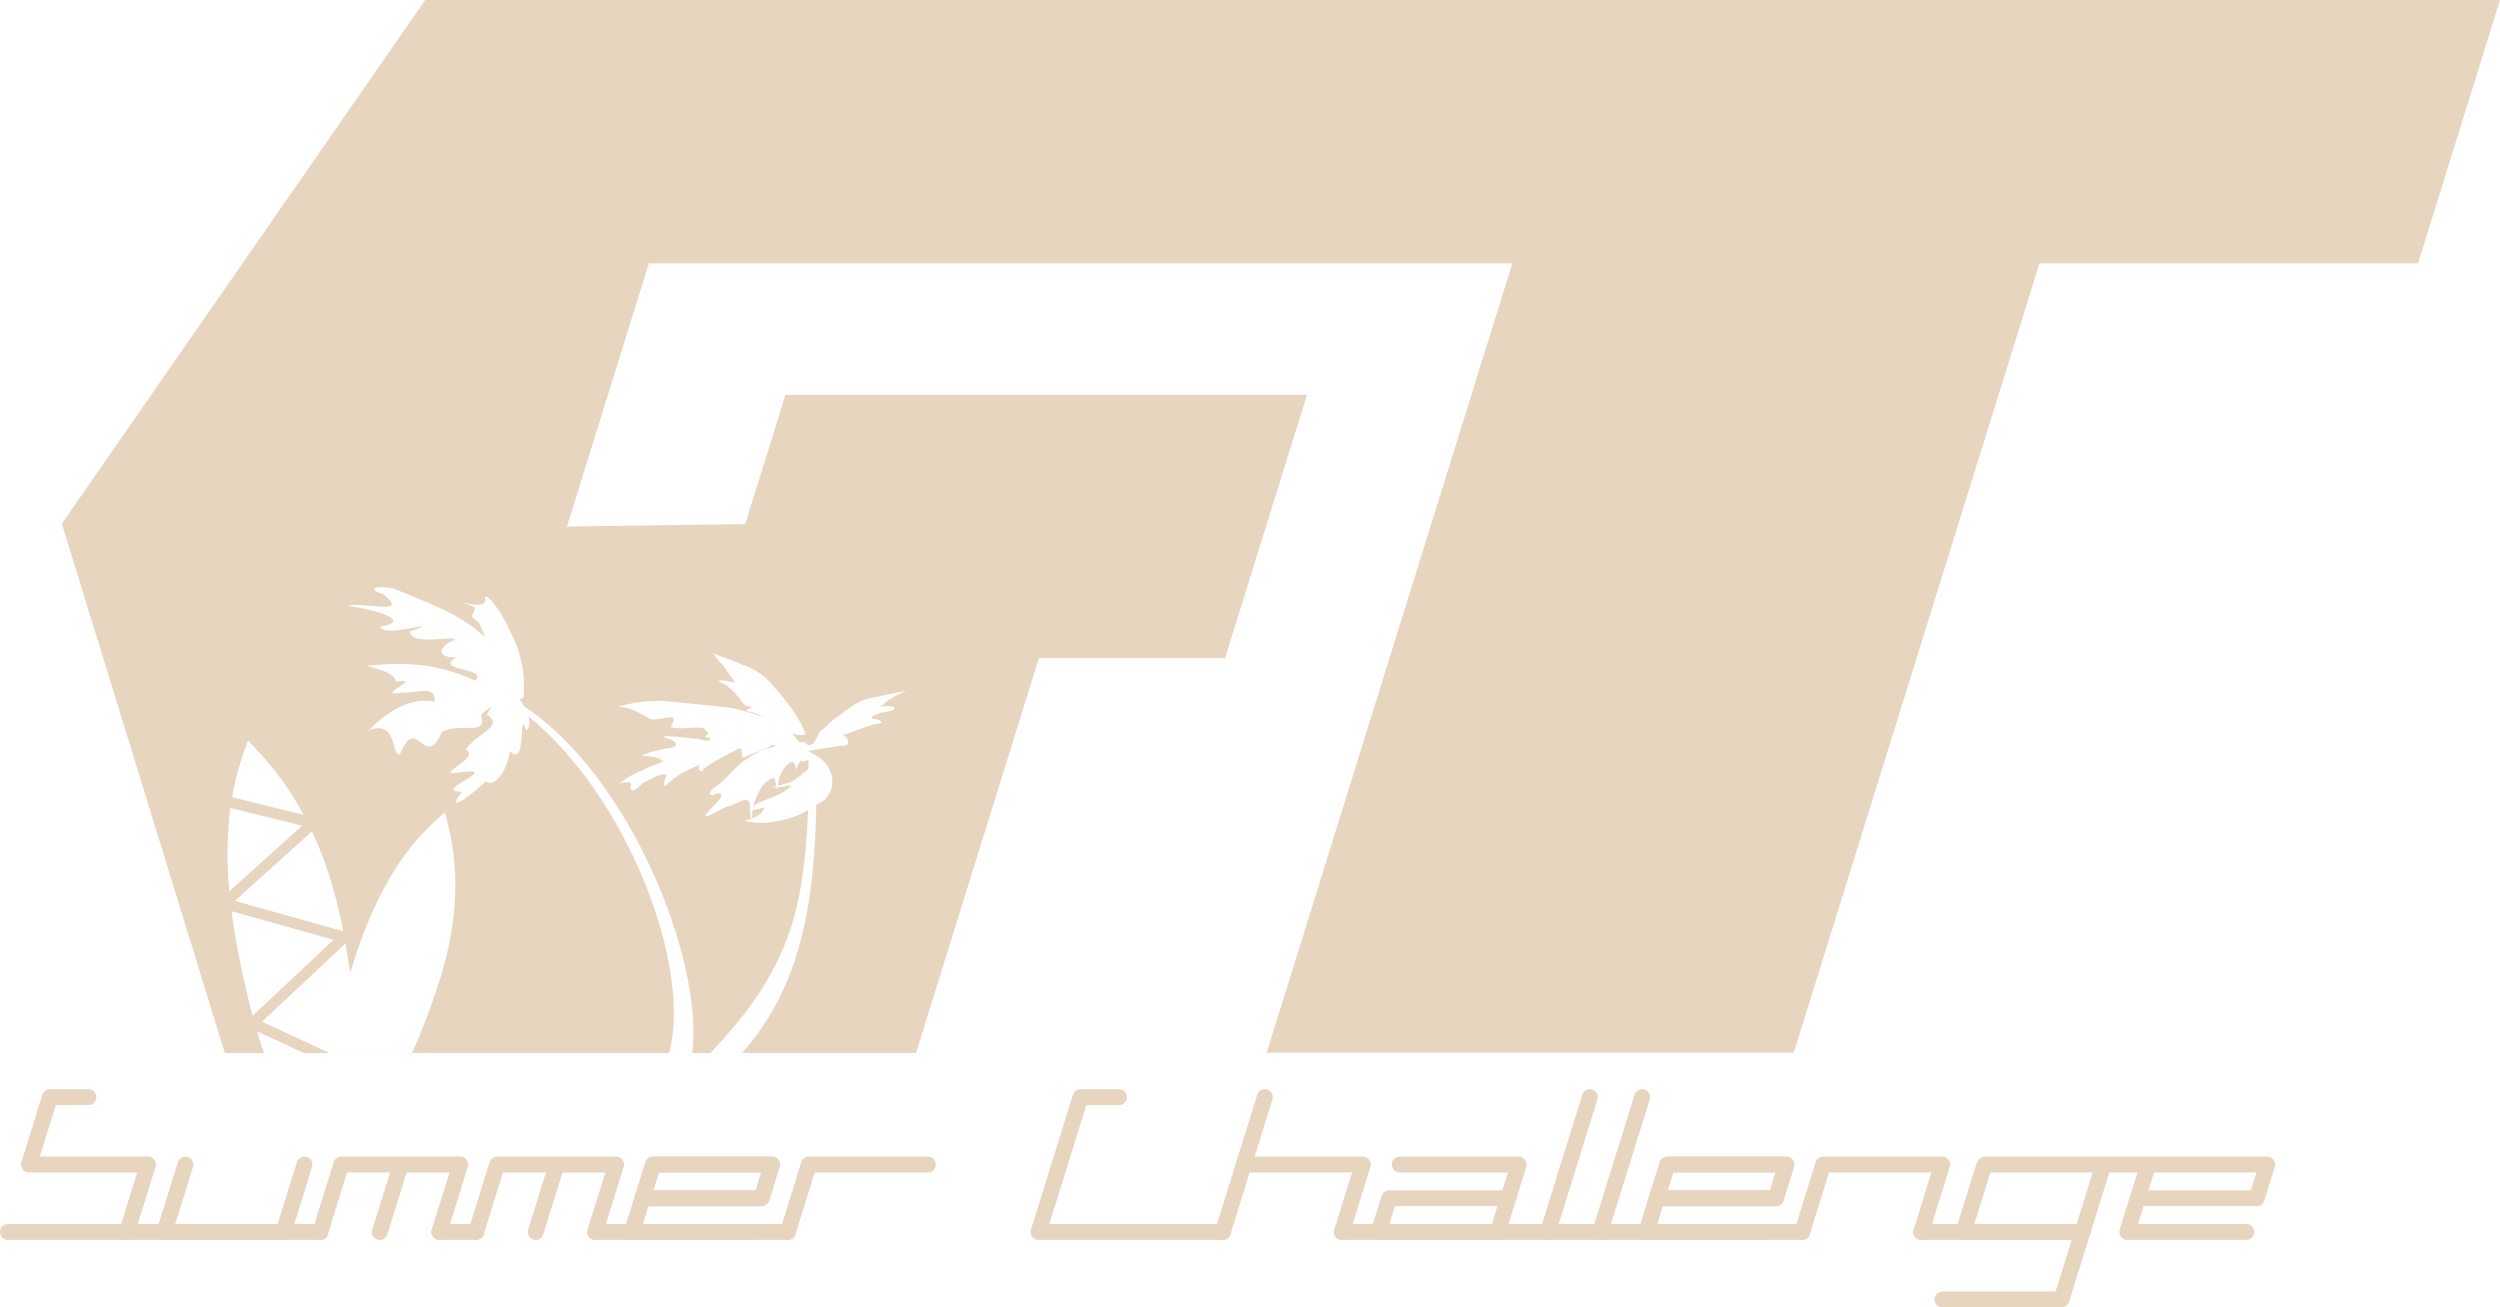 <?xml version="1.0" encoding="UTF-8" standalone="no"?>
<!-- Created with Inkscape (http://www.inkscape.org/) -->

<svg
   width="300"
   height="156.883"
   viewBox="0 0 79.375 41.509"
   version="1.1"
   id="svg5"
   xml:space="preserve"
   inkscape:version="1.2.2 (b0a8486541, 2022-12-01)"
   sodipodi:docname="logos.svg"
   xmlns:inkscape="http://www.inkscape.org/namespaces/inkscape"
   xmlns:sodipodi="http://sodipodi.sourceforge.net/DTD/sodipodi-0.dtd"
   xmlns="http://www.w3.org/2000/svg"
   xmlns:svg="http://www.w3.org/2000/svg"><sodipodi:namedview
     id="namedview7"
     pagecolor="#988f83"
     bordercolor="#000000"
     borderopacity="0.25"
     inkscape:showpageshadow="2"
     inkscape:pageopacity="0"
     inkscape:pagecheckerboard="0"
     inkscape:deskcolor="#d1d1d1"
     inkscape:document-units="px"
     showgrid="false"
     showguides="false"
     inkscape:zoom="1"
     inkscape:cx="262"
     inkscape:cy="4209"
     inkscape:window-width="1920"
     inkscape:window-height="1007"
     inkscape:window-x="0"
     inkscape:window-y="0"
     inkscape:window-maximized="1"
     inkscape:current-layer="layer1"><inkscape:grid
       type="xygrid"
       id="grid5337"
       spacingx="26.458"
       spacingy="26.458"
       color="#ffffff"
       opacity="0.149"
       empcolor="#e7e7e7"
       empopacity="0.302"
       originx="0"
       originy="0" /></sodipodi:namedview><defs
     id="defs2" /><g
     inkscape:label="Calque 1"
     inkscape:groupmode="layer"
     id="layer1"
     transform="translate(-9.922,-136.747)"><path
       id="path20257-8-8-92-0-4-2-3-0-8-8"
       style="display:inline;fill:#e8d5c0;fill-opacity:1;stroke:none;stroke-width:0.293;stroke-linecap:round;stroke-linejoin:round;stroke-opacity:1"
       d="m 23.423,136.747 -11.538,16.627 5.175,16.806 H 39.005 l 3.902,-12.537 h 5.91 l 2.602,-8.358 H 34.859 l -1.277,4.102 -5.66,0.078 2.602,-8.358 h 27.416 l -7.801,25.062 h 16.736 l 7.801,-25.062 h 12.019 l 2.602,-8.358 H 67.49 Z m -1.385,18.642 c 0.135,-1.8e-4 0.301,0.021 0.429,0.065 0.988,0.412 2.047,0.769 2.844,1.514 0.004,0.003 0.009,0.006 0.013,0.009 -0.067,-0.167 -0.139,-0.329 -0.196,-0.464 -0.419,-0.288 -0.096,-0.218 -0.143,-0.497 -0.994,-0.377 0.528,0.239 0.33,-0.304 0.095,-0.171 0.673,0.708 0.794,1.068 0.36,0.65 0.506,1.385 0.429,2.127 -0.046,0.018 -0.089,0.031 -0.129,0.038 0.062,0.076 0.117,0.158 0.164,0.241 3.318,2.173 5.698,8.024 5.328,10.993 h -0.736 c 0.745,-2.746 -1.33,-8.139 -4.465,-10.69 0.054,0.198 0.038,0.37 -0.078,0.45 -0.247,-0.842 0.043,1.257 -0.511,0.652 -0.048,0.505 -0.449,1.206 -0.776,0.962 -0.208,0.256 -1.437,1.198 -0.737,0.331 -1.048,0.011 1.265,-0.768 0.025,-0.627 -1.15,0.2 0.638,-0.452 0.084,-0.712 0.366,-0.527 1.254,-0.751 0.671,-1.104 0.035,-0.086 0.096,-0.17 0.16,-0.256 -0.138,0.079 -0.276,0.17 -0.345,0.271 0.21,0.691 -0.626,0.212 -1.237,0.525 -0.574,1.292 -0.777,-0.637 -1.338,0.718 -0.293,0.071 -0.045,-1.096 -0.982,-0.775 0.983,-0.983 1.685,-0.964 2.06,-0.904 0.011,-0.004 0.022,-0.007 0.033,-0.011 0.014,-0.538 -0.573,-0.242 -1.012,-0.277 -1.035,0.186 0.747,-0.516 -0.224,-0.336 -0.056,-0.478 -1.563,-0.508 -0.519,-0.543 1.032,-0.093 2.103,0.049 3.03,0.509 0.461,-0.443 -1.319,-0.271 -0.596,-0.753 -0.609,0.057 -0.605,-0.339 -0.056,-0.54 0.093,-0.185 -1.343,0.216 -1.42,-0.265 1.292,-0.478 -0.878,0.235 -0.935,-0.161 1.195,-0.217 -0.543,-0.616 -1.032,-0.655 0.41,-0.168 2.019,0.35 1.139,-0.367 -0.464,-0.152 -0.323,-0.232 -0.066,-0.232 z m 10.549,2.11 c 0.245,0.106 0.504,0.179 0.749,0.286 0.035,0.007 0.271,0.147 0.17,0.059 0.302,0.122 0.594,0.286 0.824,0.52 0.455,0.517 0.935,1.046 1.171,1.705 -0.131,0.034 -0.261,0.016 -0.387,-0.022 -0.008,0.011 -0.015,0.021 -0.022,0.033 0.082,0.07 0.156,0.147 0.213,0.238 0.013,-0.001 0.025,-0.003 0.038,-0.004 0.056,-0.005 0.128,-0.018 0.175,0.025 v 0.039 c 0.022,-0.003 0.042,0.005 0.059,0.029 0.272,0.007 0.263,-0.361 0.447,-0.492 0.229,-0.148 0.258,-0.286 0.509,-0.418 0.347,-0.278 0.723,-0.57 1.181,-0.614 0.328,-0.067 0.653,-0.148 0.983,-0.202 h 8.8e-4 c -0.26,0.116 -0.529,0.235 -0.735,0.439 -0.269,0.129 0.255,-0.023 0.369,0.104 -0.035,0.159 -0.432,0.085 -0.59,0.217 -0.17,0.019 -0.199,0.144 -0.006,0.14 0.187,0.021 0.243,0.163 0.019,0.146 -0.371,0.083 -0.719,0.248 -1.076,0.366 0.229,0.088 0.249,0.376 -0.057,0.328 -0.342,0.068 -0.697,0.084 -1.033,0.177 0.288,0.148 0.58,0.321 0.697,0.635 0.103,0.268 0.09,0.596 -0.109,0.818 -0.077,0.13 -0.211,0.177 -0.337,0.24 -0.059,3.076 -0.467,5.763 -2.358,7.888 h -1.004 c 2.603,-2.726 2.956,-4.675 3.103,-7.715 -0.344,0.224 -0.759,0.322 -1.161,0.387 -0.271,0.04 -0.548,0.026 -0.815,-0.033 -0.101,-0.011 0.06,-0.037 0.174,-0.071 -0.018,-0.023 -0.039,-0.165 -0.048,-0.303 0.054,-0.498 -0.309,-0.243 -0.607,-0.118 -0.24,0.026 -0.739,0.412 -0.805,0.321 0.057,-0.183 0.849,-0.773 0.349,-0.707 -0.301,0.17 -0.242,-0.096 -0.044,-0.202 0.384,-0.234 0.603,-0.656 0.992,-0.881 0.287,-0.214 0.616,-0.341 0.96,-0.423 -0.044,-0.011 -0.087,-0.025 -0.129,-0.043 -0.039,0.023 -0.075,0.048 -0.107,0.074 -0.225,0.126 -0.482,0.182 -0.718,0.284 -0.224,0.172 -0.086,-0.215 -0.217,-0.249 -0.384,0.198 -0.776,0.392 -1.13,0.644 -0.077,0.21 -0.238,0.005 -0.126,-0.117 -0.396,0.155 -0.793,0.35 -1.088,0.663 -0.174,0.056 0.057,-0.295 0.002,-0.359 -0.256,-0.023 -0.483,0.179 -0.714,0.266 -0.117,0.083 -0.326,0.396 -0.429,0.15 0.173,-0.231 -0.204,-0.17 -0.323,-0.12 0.233,-0.226 0.541,-0.343 0.831,-0.476 0.158,-0.099 0.447,-0.145 0.537,-0.244 -0.182,-0.157 -0.445,-0.147 -0.672,-0.16 0.246,-0.131 0.524,-0.184 0.795,-0.24 0.152,0.002 0.448,-0.071 0.204,-0.234 -0.037,-0.078 -0.451,-0.114 -0.22,-0.155 0.305,0.009 0.609,0.052 0.913,0.081 0.153,-0.024 0.408,0.152 0.485,0.019 -8.8e-4,-0.015 -0.003,-0.03 -0.006,-0.045 -0.007,-0.002 -0.013,-0.004 -0.019,-0.006 -0.23,0.005 -0.105,-0.057 -0.034,-0.132 -0.037,-0.064 -0.089,-0.121 -0.146,-0.171 -0.361,-0.065 -0.825,0.081 -1.049,-0.046 0.357,-0.552 -0.399,-0.136 -0.659,-0.249 -0.313,-0.174 -0.644,-0.385 -1.019,-0.38 0.444,-0.136 0.913,-0.194 1.376,-0.191 0.744,0.065 1.486,0.137 2.226,0.227 0.425,0.093 0.854,0.206 1.251,0.389 -0.106,-0.059 -0.224,-0.098 -0.333,-0.15 -0.111,-0.079 -0.245,-0.099 -0.375,-0.128 -0.166,-0.038 0.036,-0.106 0.104,-0.113 0.021,-0.06 -0.187,-0.045 -0.236,-0.102 -0.161,-0.219 -0.33,-0.441 -0.554,-0.601 -0.072,-0.071 -0.216,-0.098 -0.263,-0.163 0.14,-0.025 0.284,0.019 0.423,0.041 0.162,0.064 0.017,-0.115 -0.029,-0.174 -0.099,-0.11 -0.156,-0.248 -0.254,-0.356 -0.096,-0.122 -0.228,-0.223 -0.29,-0.367 z m -6.823,1.333 c -0.001,0 -0.002,1.5e-4 -0.004,1.5e-4 h 0.004 z m -0.006,0.002 c -0.002,0.005 -0.002,0.01 -0.002,0.015 0.002,-0.004 0.004,-0.009 0.005,-0.013 -8.8e-4,-7.3e-4 -0.002,-0.002 -0.004,-0.002 z m 8.638,0.78 c 0.036,0.027 0.073,0.052 0.112,0.078 -2.93e-4,-9.1e-4 -2.2e-4,-0.002 -0.002,-0.003 -0.034,-0.029 -0.071,-0.053 -0.109,-0.075 z m -16.602,0.642 c 0.385,0.408 1.101,1.123 1.771,2.364 l -2.275,-0.562 c 0.143,-0.83 0.362,-1.401 0.504,-1.802 z m 17.794,0.613 c -0.008,0.002 -0.017,0.005 -0.027,0.009 -0.088,0.053 -0.173,0.053 -0.229,0.017 -0.063,0.121 -0.121,0.228 -0.135,0.298 -0.043,-0.627 -0.586,0.116 -0.563,0.423 -0.003,0.033 -0.006,0.059 -0.008,0.082 0.107,-0.025 0.21,-0.072 0.318,-0.092 0.241,-0.068 0.405,-0.264 0.599,-0.407 0.018,-0.011 0.036,-0.029 0.054,-0.051 -0.002,-0.092 -0.006,-0.186 -0.009,-0.279 z m -1.075,0.582 c -0.324,0.015 -0.581,0.509 -0.673,0.9 0.079,-0.066 0.163,-0.125 0.265,-0.155 0.301,-0.13 0.633,-0.214 0.878,-0.445 0.052,-0.038 0.063,-0.057 0.05,-0.064 -0.033,-0.018 -0.222,0.041 -0.284,0.041 -0.023,0.004 -0.076,0.01 -0.13,0.013 -0.014,0.091 -0.029,0.068 -0.044,0.002 -0.071,10e-4 -0.128,-0.005 -0.097,-0.028 0.03,9.7e-4 0.06,-10e-4 0.09,-0.006 -0.016,-0.079 -0.034,-0.189 -0.055,-0.258 z m -0.328,0.927 c -0.088,0.035 -0.257,0.084 -0.366,0.084 -0.004,0.025 -0.008,0.05 -0.01,0.074 -0.002,0.125 -0.009,0.187 -0.018,0.206 0.035,-0.011 0.065,-0.023 0.079,-0.035 0.137,-0.064 0.292,-0.171 0.315,-0.329 z m -16.947,0.021 2.277,0.563 -2.313,2.084 c -0.095,-1.077 -0.059,-1.944 0.036,-2.647 z m 6.808,0.141 c 0.197,0.765 0.738,2.568 -0.207,5.457 -0.292,0.892 -0.569,1.602 -0.837,2.181 H 20.383 l -2.141,-0.992 2.647,-2.483 c 0.058,0.329 0.108,0.64 0.15,0.934 0.05,-0.162 0.103,-0.329 0.16,-0.503 0.996,-3.044 2.248,-4.06 2.848,-4.594 z m -4.218,0.603 c 0.384,0.819 0.735,1.832 0.974,3.085 0.006,0.029 0.011,0.057 0.016,0.086 l -3.44,-0.963 z m -2.557,2.534 3.242,0.908 -2.572,2.413 c -0.162,-0.601 -0.322,-1.303 -0.48,-2.134 -0.08,-0.419 -0.142,-0.815 -0.19,-1.187 z m 0.81,3.813 1.485,0.689 h -1.262 c -0.075,-0.213 -0.149,-0.44 -0.224,-0.689 z"
       inkscape:export-filename="../pixelfed/gt_summer_challenge.png"
       inkscape:export-xdpi="96"
       inkscape:export-ydpi="96" /><path
       style="color:#000000;fill:#e8d5c0;fill-opacity:1;stroke:none;stroke-width:0.293;stroke-linecap:round;stroke-linejoin:round;-inkscape-stroke:none"
       d="m 15.885,173.482 a 0.252,0.252 0 0 0 -0.316,0.166 l -0.666,2.141 a 0.252,0.252 0 0 0 0.241,0.326 h 3.778 a 0.252,0.252 0 0 0 0.241,-0.177 l 0.666,-2.141 a 0.252,0.252 0 0 0 -0.166,-0.316 0.252,0.252 0 0 0 -0.316,0.166 l -0.611,1.964 h -3.251 l 0.565,-1.814 a 0.252,0.252 0 0 0 -0.166,-0.316 z"
       id="path10133-1-8-0-24-3-8-6-2-0-0" /><path
       style="color:#000000;fill:#e8d5c0;fill-opacity:1;stroke:none;stroke-width:0.252;stroke-linecap:round;stroke-linejoin:round;-inkscape-stroke:none"
       d="m 20.758,173.47 a 0.252,0.252 0 0 0 -0.241,0.177 l -0.667,2.141 a 0.252,0.252 0 0 0 0.166,0.315 0.252,0.252 0 0 0 0.315,-0.166 l 0.611,-1.964 h 3.251 l -0.565,1.814 a 0.252,0.252 0 0 0 0.166,0.315 0.252,0.252 0 0 0 0.315,-0.166 l 0.666,-2.141 a 0.252,0.252 0 0 0 -0.24,-0.327 z"
       id="path10478-1-7-4-7-0-8-5-5-2-2" /><path
       style="color:#000000;fill:#e8d5c0;fill-opacity:1;stroke:none;stroke-width:0.252;stroke-linecap:round;stroke-linejoin:round;-inkscape-stroke:none"
       d="m 22.722,173.482 a 0.252,0.252 0 0 0 -0.315,0.166 l -0.667,2.141 a 0.252,0.252 0 0 0 0.166,0.315 0.252,0.252 0 0 0 0.315,-0.166 l 0.666,-2.141 a 0.252,0.252 0 0 0 -0.165,-0.315 z"
       id="path10960-1-7-6-54-3-9-6-2-5-75" /><path
       style="color:#000000;fill:#e8d5c0;fill-opacity:1;stroke:none;stroke-width:0.293;stroke-linecap:round;stroke-linejoin:round;-inkscape-stroke:none"
       d="m 67.808,173.47 a 0.252,0.252 0 0 0 -0.241,0.177 l -0.666,2.141 a 0.252,0.252 0 0 0 0.166,0.315 0.252,0.252 0 0 0 0.316,-0.166 l 0.611,-1.964 h 3.251 l -0.565,1.814 a 0.252,0.252 0 0 0 0.166,0.315 0.252,0.252 0 0 0 0.316,-0.166 l 0.666,-2.141 a 0.252,0.252 0 0 0 -0.24,-0.327 z"
       id="path10478-02-0-6-2-8-9-7-9-6-4-2" /><path
       style="color:#000000;fill:#e8d5c0;fill-opacity:1;stroke:none;stroke-width:0.252;stroke-linecap:round;stroke-linejoin:round;-inkscape-stroke:none"
       d="m 25.707,173.47 a 0.252,0.252 0 0 0 -0.241,0.177 l -0.667,2.141 a 0.252,0.252 0 0 0 0.166,0.315 0.252,0.252 0 0 0 0.315,-0.166 l 0.611,-1.964 h 3.251 l -0.565,1.814 a 0.252,0.252 0 0 0 0.166,0.315 0.252,0.252 0 0 0 0.315,-0.166 l 0.666,-2.141 a 0.252,0.252 0 0 0 -0.24,-0.327 z"
       id="path10478-0-4-3-8-2-9-6-7-8-5-59" /><path
       style="color:#000000;fill:#e8d5c0;fill-opacity:1;stroke:none;stroke-width:0.252;stroke-linecap:round;stroke-linejoin:round;-inkscape-stroke:none"
       d="m 27.671,173.482 a 0.252,0.252 0 0 0 -0.315,0.166 l -0.667,2.141 a 0.252,0.252 0 0 0 0.166,0.315 0.252,0.252 0 0 0 0.315,-0.166 l 0.666,-2.141 a 0.252,0.252 0 0 0 -0.165,-0.315 z"
       id="path10960-5-0-0-6-8-6-4-2-7-9-15" /><path
       style="color:#000000;fill:#e8d5c0;fill-opacity:1;stroke:none;stroke-width:0.293;stroke-linecap:round;stroke-linejoin:round;-inkscape-stroke:none"
       d="m 30.655,173.47 a 0.252,0.252 0 0 0 -0.241,0.177 l -0.666,2.141 a 0.252,0.252 0 0 0 0.241,0.326 h 3.778 a 0.252,0.252 0 0 0 0.252,-0.251 0.252,0.252 0 0 0 -0.252,-0.252 h -3.436 l 0.177,-0.567 h 3.593 a 0.252,0.252 0 0 0 0.24,-0.177 l 0.333,-1.07 a 0.252,0.252 0 0 0 -0.241,-0.327 z m 0.186,0.504 h 3.25 l -0.176,0.567 h -3.251 z"
       id="path11912-39-3-2-9-9-3-8-9-4-5" /><path
       style="color:#000000;fill:#e8d5c0;fill-opacity:1;stroke:none;stroke-width:0.293;stroke-linecap:round;stroke-linejoin:round;-inkscape-stroke:none"
       d="m 30.655,173.47 a 0.252,0.252 0 0 0 -0.241,0.177 l -0.666,2.141 a 0.252,0.252 0 0 0 0.241,0.326 h 4.948 a 0.252,0.252 0 0 0 0.252,-0.251 0.252,0.252 0 0 0 -0.252,-0.252 h -4.606 l 0.177,-0.567 h 3.593 a 0.252,0.252 0 0 0 0.24,-0.177 l 0.333,-1.07 a 0.252,0.252 0 0 0 -0.241,-0.327 z m 0.186,0.504 h 3.25 l -0.176,0.567 h -3.251 z"
       id="path11912-9-1-0-8-3-3-0-2-6-6-1" /><path
       style="color:#000000;fill:#e8d5c0;fill-opacity:1;stroke:none;stroke-width:0.293;stroke-linecap:round;stroke-linejoin:round;-inkscape-stroke:none"
       d="m 62.86,173.47 a 0.252,0.252 0 0 0 -0.24,0.177 l -0.667,2.141 a 0.252,0.252 0 0 0 0.241,0.326 h 3.778 a 0.252,0.252 0 0 0 0.252,-0.251 0.252,0.252 0 0 0 -0.252,-0.252 h -3.436 l 0.177,-0.567 h 3.593 a 0.252,0.252 0 0 0 0.241,-0.177 l 0.333,-1.07 a 0.252,0.252 0 0 0 -0.241,-0.327 z m 0.186,0.504 h 3.251 l -0.176,0.567 h -3.251 z"
       id="path11912-3-9-9-4-68-3-3-9-0-9-7" /><path
       style="color:#000000;fill:#e8d5c0;fill-opacity:1;stroke:none;stroke-width:0.293;stroke-linecap:round;stroke-linejoin:round;-inkscape-stroke:none"
       d="m 62.86,173.47 a 0.252,0.252 0 0 0 -0.24,0.177 l -0.667,2.141 a 0.252,0.252 0 0 0 0.241,0.326 h 4.948 a 0.252,0.252 0 0 0 0.252,-0.251 0.252,0.252 0 0 0 -0.252,-0.252 h -4.606 l 0.177,-0.567 h 3.593 a 0.252,0.252 0 0 0 0.241,-0.177 l 0.333,-1.07 a 0.252,0.252 0 0 0 -0.241,-0.327 z m 0.186,0.504 h 3.251 l -0.176,0.567 h -3.251 z"
       id="path11912-9-6-69-2-7-0-8-0-9-4-2-7" /><path
       style="color:#000000;fill:#e8d5c0;fill-opacity:1;stroke:none;stroke-width:0.293;stroke-linecap:round;stroke-linejoin:round;-inkscape-stroke:none"
       d="m 78.128,173.47 a 0.252,0.252 0 0 0 -0.241,0.177 l -0.667,2.141 a 0.252,0.252 0 0 0 0.241,0.326 h 3.778 a 0.252,0.252 0 0 0 0.252,-0.251 0.252,0.252 0 0 0 -0.252,-0.252 h -3.436 l 0.177,-0.567 h 3.593 a 0.252,0.252 0 0 0 0.241,-0.177 l 0.333,-1.07 a 0.252,0.252 0 0 0 -0.241,-0.327 z m 0.185,0.504 h 3.251 l -0.176,0.567 h -3.251 z"
       id="path11912-9-6-6-3-5-2-2-0-9-6-1-2-4" /><path
       style="color:#000000;fill:#e8d5c0;fill-opacity:1;stroke:none;stroke-width:0.293;stroke-linecap:round;stroke-linejoin:round;-inkscape-stroke:none"
       d="m 54.362,173.47 a 0.252,0.252 0 0 0 -0.251,0.252 0.252,0.252 0 0 0 0.251,0.252 h 3.436 l -0.176,0.567 h -3.593 a 0.252,0.252 0 0 0 -0.241,0.177 l -0.333,1.071 a 0.252,0.252 0 0 0 0.241,0.326 h 3.778 a 0.252,0.252 0 0 0 0.241,-0.177 l 0.666,-2.141 a 0.252,0.252 0 0 0 -0.24,-0.327 z m -0.148,1.574 h 3.251 l -0.176,0.567 h -3.251 z"
       id="path11912-9-6-6-3-5-2-5-1-5-2-0-0-4-7" /><path
       style="color:#000000;fill:#e8d5c0;fill-opacity:1;stroke:none;stroke-width:0.293;stroke-linecap:round;stroke-linejoin:round;-inkscape-stroke:none"
       d="m 35.603,173.47 a 0.252,0.252 0 0 0 -0.241,0.177 l -0.666,2.141 a 0.252,0.252 0 0 0 0.166,0.315 0.252,0.252 0 0 0 0.316,-0.166 l 0.611,-1.964 h 3.593 a 0.252,0.252 0 0 0 0.252,-0.252 0.252,0.252 0 0 0 -0.252,-0.252 z"
       id="path12354-3-4-4-0-6-5-27-4-7-70" /><path
       style="color:#000000;fill:#e8d5c0;fill-opacity:1;stroke:none;stroke-width:0.293;stroke-linecap:round;stroke-linejoin:round;-inkscape-stroke:none"
       d="m 11.507,171.329 a 0.252,0.252 0 0 0 -0.241,0.177 l -0.666,2.141 a 0.252,0.252 0 0 0 0.241,0.327 h 3.436 l -0.509,1.637 h -3.593 a 0.252,0.252 0 0 0 -0.252,0.252 0.252,0.252 0 0 0 0.252,0.251 h 3.778 a 0.252,0.252 0 0 0 0.241,-0.177 l 0.667,-2.141 a 0.252,0.252 0 0 0 -0.241,-0.327 h -3.436 l 0.51,-1.637 h 1.037 a 0.252,0.252 0 0 0 0.251,-0.252 0.252,0.252 0 0 0 -0.251,-0.252 z"
       id="path12657-8-0-0-51-6-4-6-8-7-0" /><path
       style="color:#000000;fill:#e8d5c0;fill-opacity:1;stroke:none;stroke-width:0.293;stroke-linecap:round;stroke-linejoin:round;-inkscape-stroke:none"
       d="m 49.414,173.47 a 0.252,0.252 0 0 0 -0.251,0.252 0.252,0.252 0 0 0 0.251,0.252 h 3.436 l -0.565,1.814 a 0.252,0.252 0 0 0 0.166,0.315 0.252,0.252 0 0 0 0.316,-0.166 l 0.666,-2.141 a 0.252,0.252 0 0 0 -0.24,-0.327 z"
       id="path13226-0-5-6-1-4-0-1-7-5-1" /><path
       style="color:#000000;fill:#e8d5c0;fill-opacity:1;stroke:none;stroke-width:0.293;stroke-linecap:round;stroke-linejoin:round;-inkscape-stroke:none"
       d="m 60.474,171.341 a 0.252,0.252 0 0 0 -0.315,0.166 l -1.333,4.282 a 0.252,0.252 0 0 0 0.166,0.315 0.252,0.252 0 0 0 0.315,-0.166 l 1.333,-4.282 a 0.252,0.252 0 0 0 -0.166,-0.316 z"
       id="path13531-5-9-2-0-0-5-3-0-4-9" /><path
       style="color:#000000;fill:#e8d5c0;fill-opacity:1;stroke:none;stroke-width:0.293;stroke-linecap:round;stroke-linejoin:round;-inkscape-stroke:none"
       d="m 50.155,171.341 a 0.252,0.252 0 0 0 -0.316,0.166 l -1.333,4.282 a 0.252,0.252 0 0 0 0.166,0.315 0.252,0.252 0 0 0 0.316,-0.166 L 50.321,171.656 a 0.252,0.252 0 0 0 -0.166,-0.316 z"
       id="path13531-8-6-4-9-85-0-9-2-8-8-0" /><path
       style="color:#000000;fill:#e8d5c0;fill-opacity:1;stroke:none;stroke-width:0.293;stroke-linecap:round;stroke-linejoin:round;-inkscape-stroke:none"
       d="m 62.135,171.341 a 0.252,0.252 0 0 0 -0.316,0.166 l -1.333,4.282 a 0.252,0.252 0 0 0 0.166,0.315 0.252,0.252 0 0 0 0.316,-0.166 l 1.333,-4.282 a 0.252,0.252 0 0 0 -0.166,-0.316 z"
       id="path13531-2-6-6-9-0-4-4-15-6-1-3" /><path
       style="color:#000000;fill:#e8d5c0;fill-opacity:1;stroke:none;stroke-width:0.293;stroke-linecap:round;stroke-linejoin:round;-inkscape-stroke:none"
       d="m 57.474,175.611 a 0.252,0.252 0 0 0 -0.252,0.252 0.252,0.252 0 0 0 0.252,0.251 h 1.592 a 0.252,0.252 0 0 0 0.251,-0.251 0.252,0.252 0 0 0 -0.251,-0.252 z"
       id="path13947-0-2-8-64-6-6-9-2-2-6" /><path
       style="color:#000000;fill:#e8d5c0;fill-opacity:1;stroke:none;stroke-width:0.293;stroke-linecap:round;stroke-linejoin:round;-inkscape-stroke:none"
       d="m 70.92,175.611 a 0.252,0.252 0 0 0 -0.252,0.252 0.252,0.252 0 0 0 0.252,0.251 h 1.341 a 0.252,0.252 0 0 0 0.252,-0.251 0.252,0.252 0 0 0 -0.252,-0.252 z"
       id="path13947-7-0-2-1-62-2-9-9-4-8-4" /><path
       style="color:#000000;fill:#e8d5c0;fill-opacity:1;stroke:none;stroke-width:0.293;stroke-linecap:round;stroke-linejoin:round;-inkscape-stroke:none"
       d="m 76.707,173.47 a 0.252,0.252 0 0 0 -0.252,0.252 0.252,0.252 0 0 0 0.252,0.252 h 1.422 a 0.252,0.252 0 0 0 0.251,-0.252 0.252,0.252 0 0 0 -0.251,-0.252 z"
       id="path13947-7-2-4-4-3-58-6-2-14-7-9-0" /><path
       style="color:#000000;fill:#e8d5c0;fill-opacity:1;stroke:none;stroke-width:0.252;stroke-linecap:round;stroke-linejoin:round;-inkscape-stroke:none"
       d="m 72.929,173.47 a 0.252,0.252 0 0 0 -0.215,0.164 0.252,0.252 0 0 0 -0.025,0.013 l -0.667,2.141 a 0.252,0.252 0 0 0 0.241,0.327 h 3.778 a 0.252,0.252 0 0 0 0.241,-0.177 l 0.666,-2.141 a 0.252,0.252 0 0 0 -0.24,-0.327 z m 0.185,0.504 h 3.251 l -0.51,1.637 h -3.25 z"
       id="path14659-2-7-1-2-5-4-1-3-6-4" /><path
       style="color:#000000;fill:#e8d5c0;fill-opacity:1;stroke:none;stroke-width:0.252;stroke-linecap:round;stroke-linejoin:round;-inkscape-stroke:none"
       d="m 76.115,175.623 a 0.252,0.252 0 0 0 -0.315,0.166 l -0.612,1.964 h -3.593 a 0.252,0.252 0 0 0 -0.252,0.252 0.252,0.252 0 0 0 0.252,0.252 h 3.778 a 0.252,0.252 0 0 0 0.241,-0.177 l 0.667,-2.141 a 0.252,0.252 0 0 0 -0.166,-0.315 z"
       id="path14806-6-5-0-8-6-7-0-9-8-9" /><path
       style="color:#000000;fill:#e8d5c0;fill-opacity:1;stroke:none;stroke-width:0.293;stroke-linecap:round;stroke-linejoin:round;-inkscape-stroke:none"
       d="m 44.229,171.329 a 0.252,0.252 0 0 0 -0.241,0.177 l -1.333,4.282 a 0.252,0.252 0 0 0 0.241,0.326 h 5.851 a 0.252,0.252 0 0 0 0.252,-0.251 0.252,0.252 0 0 0 -0.252,-0.252 h -5.509 l 1.176,-3.778 h 1.037 a 0.252,0.252 0 0 0 0.252,-0.252 0.252,0.252 0 0 0 -0.252,-0.252 z"
       id="path15033-7-4-3-4-9-7-7-2-0-5" /><path
       style="color:#000000;fill:#e8d5c0;fill-opacity:1;stroke:none;stroke-width:0.293;stroke-linecap:round;stroke-linejoin:round;-inkscape-stroke:none"
       d="m 13.952,175.611 a 0.252,0.252 0 0 0 -0.252,0.252 0.252,0.252 0 0 0 0.252,0.251 h 1.191 a 0.252,0.252 0 0 0 0.251,-0.251 0.252,0.252 0 0 0 -0.251,-0.252 z"
       id="path15227-5-8-4-72-8-5-5-8-2-4" /><path
       style="color:#000000;fill:#e8d5c0;fill-opacity:1;stroke:none;stroke-width:0.293;stroke-linecap:round;stroke-linejoin:round;-inkscape-stroke:none"
       d="m 18.922,175.611 a 0.252,0.252 0 0 0 -0.252,0.252 0.252,0.252 0 0 0 0.252,0.251 h 1.17 a 0.252,0.252 0 0 0 0.252,-0.251 0.252,0.252 0 0 0 -0.252,-0.252 z"
       id="path15227-8-69-1-0-4-7-4-8-3-1-5" /><path
       style="color:#000000;fill:#e8d5c0;fill-opacity:1;stroke:none;stroke-width:0.293;stroke-linecap:round;stroke-linejoin:round;-inkscape-stroke:none"
       d="m 23.87,175.611 a 0.252,0.252 0 0 0 -0.252,0.252 0.252,0.252 0 0 0 0.252,0.251 h 1.17 a 0.252,0.252 0 0 0 0.252,-0.251 0.252,0.252 0 0 0 -0.252,-0.252 z"
       id="path15227-8-6-8-2-3-0-2-8-7-0-0-8" /><path
       style="color:#000000;fill:#e8d5c0;fill-opacity:1;stroke:none;stroke-width:0.293;stroke-linecap:round;stroke-linejoin:round;-inkscape-stroke:none"
       d="m 28.818,175.611 a 0.252,0.252 0 0 0 -0.252,0.252 0.252,0.252 0 0 0 0.252,0.251 h 1.17 a 0.252,0.252 0 0 0 0.252,-0.251 0.252,0.252 0 0 0 -0.252,-0.252 z"
       id="path15227-8-6-2-7-8-9-62-8-1-0-1-5-3" /><path
       style="color:#000000;fill:#e8d5c0;fill-opacity:1;stroke:none;stroke-width:0.293;stroke-linecap:round;stroke-linejoin:round;-inkscape-stroke:none"
       d="m 52.526,175.611 a 0.252,0.252 0 0 0 -0.252,0.252 0.252,0.252 0 0 0 0.252,0.251 h 1.17 a 0.252,0.252 0 0 0 0.252,-0.251 0.252,0.252 0 0 0 -0.252,-0.252 z"
       id="path15227-8-6-2-8-2-9-1-99-2-2-4-7-1-2" /><path
       style="color:#000000;fill:#e8d5c0;fill-opacity:1;stroke:none;stroke-width:0.293;stroke-linecap:round;stroke-linejoin:round;-inkscape-stroke:none"
       d="m 59.066,175.611 a 0.252,0.252 0 0 0 -0.252,0.252 0.252,0.252 0 0 0 0.252,0.251 h 3.127 a 0.252,0.252 0 0 0 0.252,-0.251 0.252,0.252 0 0 0 -0.252,-0.252 z"
       id="path15227-8-6-2-8-4-8-3-9-0-9-8-8-8-1-23" /></g></svg>
